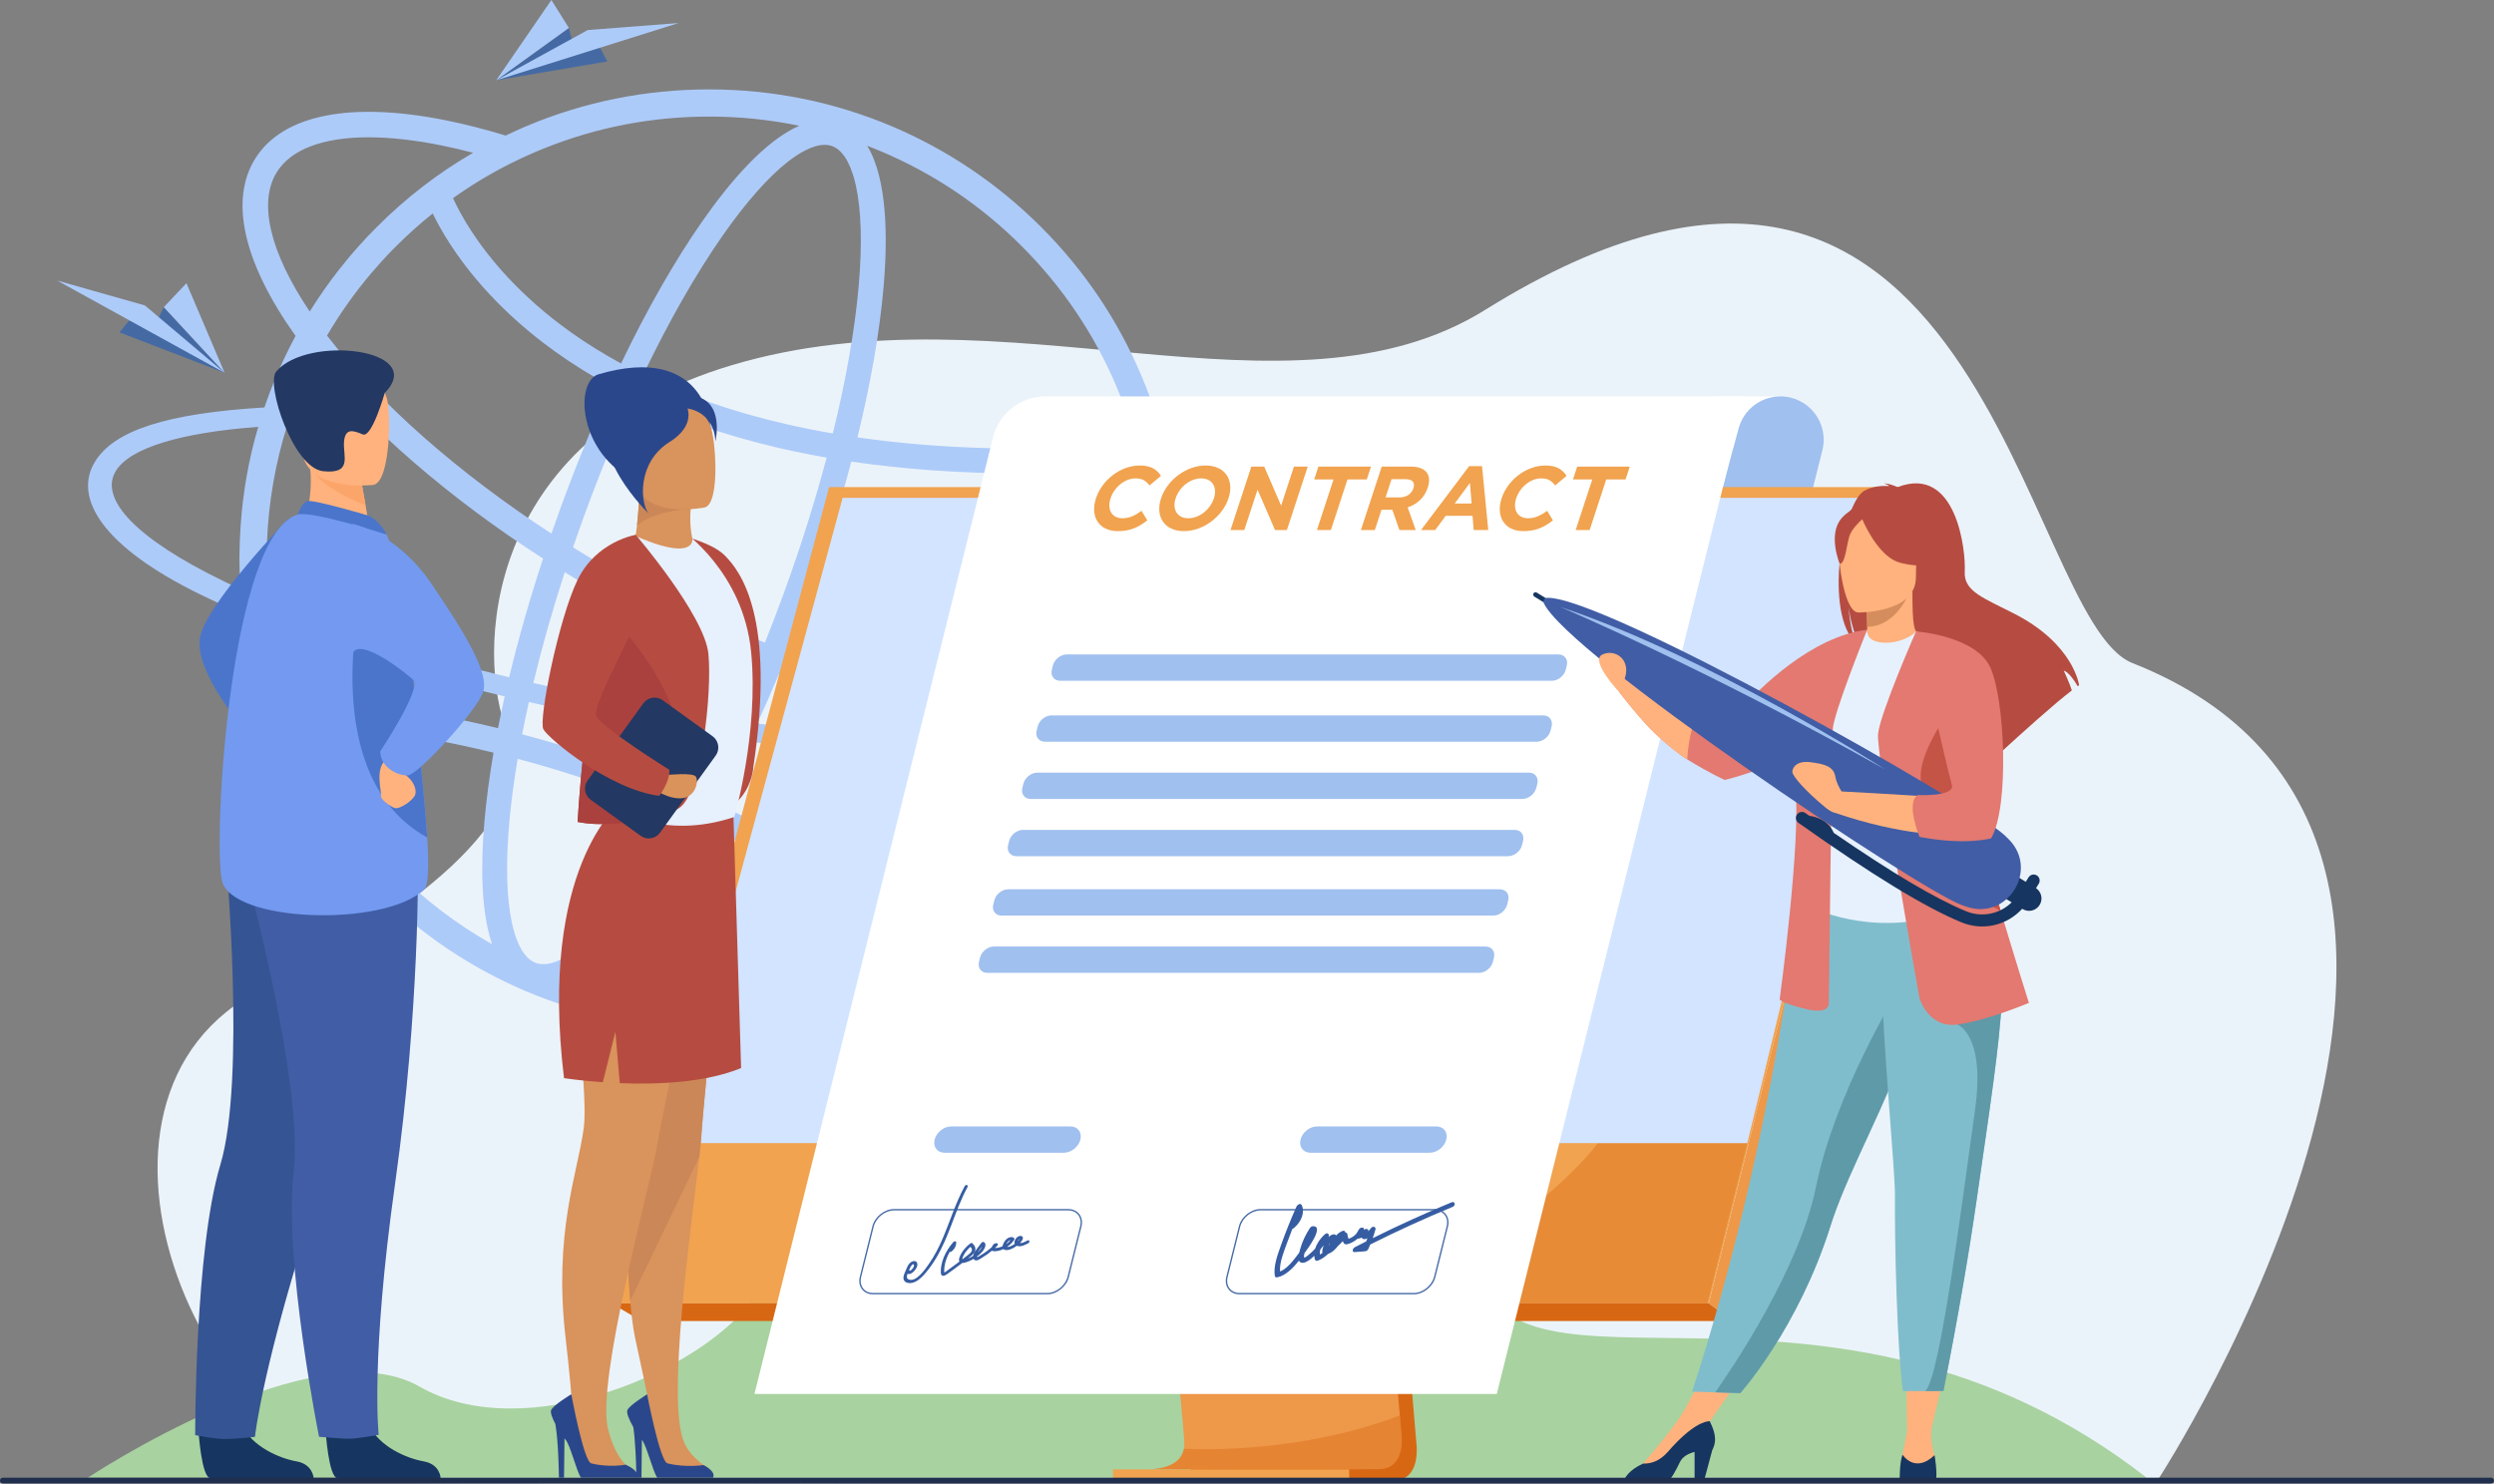 <?xml version="1.0" encoding="UTF-8"?>
<svg id="Layer_2" data-name="Layer 2" xmlns="http://www.w3.org/2000/svg" viewBox="0 0 2526.66 1503.42">
  <rect x="0" y="0" width="2526.66" height="1503.42" fill="#808080" stroke="none"/>
  <defs>
    <style>
      .cls-1 {
        fill: #ebf3fa;
      }

      .cls-2 {
        fill: #f1a34f;
      }

      .cls-3 {
        fill: #e7f1fd;
      }

      .cls-4 {
        fill: #e7f0fd;
      }

      .cls-5 {
        fill: #fff;
      }

      .cls-6 {
        fill: #ffb27d;
      }

      .cls-7 {
        fill: #fca56b;
      }

      .cls-8 {
        fill: #ee9849;
      }

      .cls-9 {
        fill: #739af0;
      }

      .cls-10 {
        fill: #a0c0ef;
      }

      .cls-11 {
        fill: #c45446;
      }

      .cls-12 {
        fill: #b64c41;
      }

      .cls-13 {
        fill: #adcbf9;
      }

      .cls-14 {
        fill: #a8d29f;
      }

      .cls-15 {
        fill: #aa413e;
      }

      .cls-16 {
        fill: #d9935c;
      }

      .cls-17 {
        fill: #cb8757;
      }

      .cls-18 {
        fill: #d2e4ff;
      }

      .cls-19 {
        fill: #da935b;
      }

      .cls-20, .cls-21 {
        fill: #d86713;
      }

      .cls-22 {
        fill: #e37970;
      }

      .cls-23 {
        fill: #d68d5d;
      }

      .cls-24 {
        fill: #163560;
      }

      .cls-25 {
        fill: #233862;
      }

      .cls-26 {
        fill: #202f4e;
      }

      .cls-27 {
        fill: #415da5;
      }

      .cls-28 {
        fill: #365da2;
      }

      .cls-29 {
        fill: #355493;
      }

      .cls-30 {
        fill: #456aa3;
      }

      .cls-31 {
        fill: #2b478b;
      }

      .cls-32 {
        fill: #4a75cb;
      }

      .cls-33 {
        fill: #476ba7;
      }

      .cls-34 {
        fill: #5f9aa8;
      }

      .cls-35 {
        fill: #80bdcc;
      }

      .cls-21 {
        opacity: .4;
      }
    </style>
  </defs>
  <g id="Layer_1-2" data-name="Layer 1">
    <path class="cls-1" d="M2186.42,1499.19s423.29-649.6-26.1-827.27c-113.2-44.75-152.68-671.28-655.49-358.02-199.96,124.58-487.88-26.18-763.61,56.22-253.22,75.68-259.04,293.97-227.03,372.56,34.98,85.87-104.52,188.53-247.4,259.04-224.12,110.6-59.31,499.3,152.41,501.16,211.72,1.86,1767.22-3.7,1767.22-3.7Z"/>
    <g>
      <path class="cls-13" d="M1245.04,662.13l-36.83-.85c11.83,15.34,14.49,29.46,7.12,41.42-7.37,12.2-25,22.22-51.32,29.83,19.92-53.01,29.95-108.92,29.95-166.28,0-64.24-12.56-126.55-37.43-185.11-23.91-56.63-58.2-107.59-101.91-151.18-43.71-43.71-94.55-78.01-151.18-102.04-58.69-24.76-120.99-37.31-185.11-37.31s-126.55,12.56-185.24,37.31c-7,3.02-14.01,6.16-20.77,9.42-.02,.01-.04,.02-.06,.03-20.46-6.24-40.38-11.36-59.61-15.25-97.05-19.69-165.92-6.08-193.9,38.33-26.62,42.24-12.13,105.82,40.7,179.97,0,.01-.01,.02-.02,.04-7.12,13.16-13.52,26.69-19.44,40.69-4.47,10.51-8.45,21.01-12.08,31.76-99.26,5.92-152.39,23.39-171.71,55.02-22.46,36.83,8.21,86.26,106.38,134.32,13.52,6.64,28.01,13.16,43.23,19.68,5.07,44.56,16.54,87.91,34.17,129.45,23.91,56.63,58.2,107.59,101.92,151.3,43.71,43.59,94.55,77.89,151.18,101.92,58.69,24.75,120.99,37.31,185.24,37.31s126.43-12.56,185.11-37.31c56.63-24.03,107.47-58.32,151.18-101.92,42.5-42.51,76.19-92.01,99.98-146.84,48.42-10.02,80.3-25.72,92.98-46.49,8.82-14.37,7.73-30.31-2.54-47.21Zm-113.63,77.89c-32.24,5.8-72.45,9.18-119.42,9.66-72.89,.89-156.6-4.87-244.82-16.49,7.42-16.16,14.7-32.77,21.8-49.75,27.38,9.16,53.94,16.41,79.28,21.55,29.03,5.89,55.52,8.8,79.16,8.8,55.42,0,95.13-16,114.74-47.13,3.23-5.13,5.86-10.56,7.89-16.31h-28.25c-.47,.86-.97,1.71-1.49,2.54-14.57,23.12-47.12,35.07-92.82,35.06-21.86,0-46.75-2.73-74.09-8.28-23.84-4.84-48.84-11.63-74.61-20.18,6.8-17.02,13.42-34.36,19.8-51.97,17.22-47.48,31.96-94.55,43.89-139.75,54.35,8.01,112.69,12.04,174.68,12.04,38.59,0,78.61-1.56,119.94-4.67,6.14,29.75,9.24,60.21,9.24,91.13,0,60.26-11.71,118.7-34.9,173.76Zm-588.59,235.8c-13.74-4.98-20.72-24.7-24.15-40.37-5.42-24.76-6.4-59.53-2.84-100.57,1.8-20.75,4.71-42.82,8.61-65.9,56.32,15.01,112.09,34.32,166.4,57.58-12.23,21.09-24.6,40.65-36.97,58.38-23.57,33.78-46.61,59.84-66.64,75.37-12.68,9.82-30.67,20.49-44.41,15.51Zm160.47-171.33c-56.84-24.5-115.29-44.74-174.32-60.37,2.08-10.71,4.36-21.61,6.84-32.68,16.41,3.73,33.06,7.34,49.92,10.82,49.32,10.09,98.53,18.65,146.7,25.58-9.54,19.74-19.28,38.66-29.14,56.64Zm-106.69-100.09c-19.06-3.92-37.84-8.02-56.3-12.27,8.69-36.16,19.36-73.85,31.83-112.26,64.78,39.82,130.66,72.21,193.03,95.2-7.83,18.68-15.86,36.9-24.07,54.53-47.38-6.8-95.85-15.23-144.49-25.2ZM438.38,216.33c4.13,8.45,9.83,18.94,17.51,30.81,32.75,50.61,76,87.3,106.52,109.16,17.52,12.55,36.22,24.19,56.05,34.89-18.09,39.42-35.32,81.49-51.17,125.18-2.95,8.15-5.83,16.28-8.63,24.39-94.64-61.6-174.76-132.28-227.32-200.69,0,0-.01-.02-.02-.03,13.16-22.45,28.25-43.69,45.14-63.6,7-8.21,14.25-16.18,21.86-23.91,1.09-1.09,2.05-2.05,3.14-3.14,11.75-11.75,24.08-22.77,36.92-33.07Zm404.65-68.26c13.74,4.98,20.72,24.7,24.15,40.37,5.42,24.76,6.4,59.53,2.84,100.57-3.91,44.91-12.9,95.93-26.29,150.24-16.17-2.78-31.95-5.93-47.33-9.46-53.13-12.22-101.56-28.93-144.8-49.92,25.81-53.82,53.1-101.82,80.38-140.93,23.57-33.78,46.61-59.84,66.64-75.37,10.45-8.1,24.52-16.77,36.84-16.77,2.62,0,5.16,.39,7.57,1.27Zm-54,305.88c15.74,3.65,31.91,6.9,48.44,9.78-11.62,43.71-25.92,89.23-42.59,135.19-6.43,17.72-13.08,35.16-19.92,52.25-62.62-22.99-129.09-55.88-194.43-96.5,3.38-9.87,6.86-19.78,10.46-29.7,15.49-42.7,32.3-83.8,49.92-122.29,44.41,21.53,93.94,38.69,148.13,51.27Zm246.02-204.55c41.18,41.18,73.54,89.12,96.12,142.49,8.05,19.07,14.73,38.55,20.03,58.39-103.27,7.55-197.91,5.18-282.51-7.06,13.42-54.85,22.46-106.45,26.43-152.02,4.38-50.33,3.84-109.94-16.56-143.49,4.73,1.82,9.44,3.71,14.12,5.7,53.37,22.58,101.31,54.82,142.37,96ZM718.32,118.13c31.04,0,61.56,3.12,91.4,9.32-35.2,15.32-71.13,57.96-98.41,97.07-27.92,40.02-55.8,89-82.12,143.82-17.76-9.65-34.57-20.08-50.35-31.28-52.36-37.15-83.73-76.05-100.82-102.14-9.08-13.85-15.2-25.65-19.09-34.12,18.38-13.07,37.7-24.75,57.91-34.94,0,0,.01,0,.02,0,8.23-4.15,16.62-8.04,25.13-11.68,.62-.26,1.23-.53,1.85-.79,.14-.06,.29-.12,.43-.18,1.82-.77,3.64-1.51,5.47-2.25,.49-.19,.99-.39,1.47-.58,53.01-21.37,109.28-32.24,167.12-32.24Zm-437.72,56.07c14.57-23.12,47.12-35.06,92.82-35.06,21.86,0,46.75,2.73,74.1,8.28,10.38,2.1,20.99,4.58,31.78,7.42,0,0,.02,0,.03,0-35.49,20.53-68.08,45.64-97.42,75.09-6.16,6.04-12.08,12.32-17.87,18.84-7.24,7.97-14.13,16.3-20.77,24.75-10.63,13.52-20.41,27.65-29.46,42.14,0,.01-.01,.02-.02,.04-40.39-59.97-52.53-110.82-33.18-141.52Zm24.75,217.68c3.99-9.18,8.09-18.23,12.56-27.05,0,0,0-.01,.01-.02,55.34,69.17,136.92,139.89,232.23,201.22-13.51,41.13-25.05,81.56-34.35,120.3-69.34-16.78-133.6-35.76-189.92-56.08-11.83-4.23-23.31-8.57-34.29-12.92-6.52-2.54-12.92-5.19-19.2-7.85-.97-9.66-1.69-19.44-1.93-29.22-.12-4.71-.24-9.3-.24-14.01,0-5.43,.12-10.99,.24-16.42,1.57-40.69,8.45-80.42,20.53-118.82,2.05-6.52,4.23-12.92,6.64-19.32,2.42-6.64,4.95-13.28,7.73-19.8Zm-80.78,196.1c-85.61-41.78-124.74-82.11-107.23-110.73,14.13-23.19,65.57-38.88,144.3-44.68-9.66,32.6-15.58,66.29-17.87,100.47-.72,10.14-1.09,20.29-1.21,30.55v2.66c0,10.26,.36,20.53,.97,30.67-6.52-2.9-12.8-5.92-18.96-8.94Zm64.97,51.32c11.59,4.35,23.43,8.69,35.62,12.92,56.06,19.43,118.91,37.48,186.14,53.5-2.44,10.89-4.69,21.63-6.76,32.19-5.49-1.33-10.99-2.64-16.49-3.89-92.94-21.15-162.68-25.46-195.01-26.19-8.01-24.12-13.9-48.79-17.62-73.98,4.71,1.81,9.42,3.62,14.13,5.43Zm15.82,101.31c-1.02-2.43-2.02-4.87-3-7.32,39.31,1.6,104.65,8.07,181.04,25.52,5.53,1.26,11.05,2.58,16.57,3.93-4.2,24.51-7.3,47.94-9.22,69.95-3.63,41.71-3.88,89.8,7.75,124.14-35.41-19.93-67.88-44.59-97.02-73.74-41.18-41.18-73.54-89.12-96.12-142.49Zm587.34,238.49c-55.3,23.43-113.87,35.26-174.37,35.26-46.6,0-92.13-7.03-135.87-20.97,33.15-17.37,66.45-57.27,92.1-94.04,13.23-18.96,26.45-39.95,39.5-62.6,75.24,34.07,147.6,75.94,215.56,124.71-11.99,6.41-24.3,12.3-36.92,17.63Zm142.37-96c-24.77,24.84-52.04,46.42-81.5,64.6-71.39-52.18-147.67-96.84-227.14-133,10.93-20.02,21.69-41.16,32.21-63.24,72.74,9.64,142.67,15.42,206.52,16.92,16.66,.48,32.84,.48,48.54,.36,40.69-.48,76.92-2.9,107.95-7.24-21.74,45.04-50.84,85.86-86.58,121.6Z"/>
      <g>
        <polygon class="cls-30" points="615.24 62.29 502.7 81.4 576.31 28.31 580.56 44.59 608.16 48.84 615.24 62.29"/>
        <polygon class="cls-13" points="502.7 81.4 595.42 30.44 687.43 23.36 502.7 81.4"/>
        <polygon class="cls-13" points="576.31 28.31 502.7 81.4 558.62 0 576.31 28.31"/>
      </g>
      <g>
        <polygon class="cls-30" points="121.06 336.83 227.58 377.86 165.95 311.24 158.56 326.35 130.66 325.05 121.06 336.83"/>
        <polygon class="cls-13" points="227.58 377.86 146.8 309.53 58.01 284.36 227.58 377.86"/>
        <polygon class="cls-13" points="165.95 311.24 227.58 377.86 188.9 287 165.95 311.24"/>
      </g>
    </g>
    <path class="cls-14" d="M2174.85,1497.56H88.85s230.23-153.35,336.13-92.42c105.9,60.93,287.91-14.42,341.89-93.52,53.98-79.1,131.22,114.1,201.6,65.97,70.38-48.13,99.27-250.83,192.82-206.77,93.55,44.07,53.61,290.33,116.58,156.18,62.97-134.15,189.95-209.71,219.46-46.34,29.51,163.37,355.51-33.63,677.51,216.89Z"/>
    <g>
      <rect class="cls-5" x="1735.72" y="401.71" width="67.59" height="52.68"/>
      <path class="cls-10" d="M1846.26,456.15l-11.95,47.92h-91.8l18.9-69.96c5.16-19.12,22.51-32.4,42.32-32.4h0c28.51,0,49.43,26.78,42.53,54.44Z"/>
      <g>
        <path class="cls-20" d="M1382.14,834.89l52.75,627.21s5.53,38.02-22.75,38.09c-46.5,.11-231.44,0-231.44,0,0,0,35-7.91,34.57-25.72-.5-20.99-61.65-645.51-61.65-645.51l228.53,5.94Z"/>
        <path class="cls-8" d="M1396.77,1488.81c-45.29,.58-221.92,.03-231.07,0,3.44,0,30.01-.66,33.76-20.65,.29-1.57,.45-3.26,.44-5.07-.02-3.91-2.17-28.73-5.66-66.54-3.12-33.91-7.32-78.27-12.02-127.36-18.22-190.25-43.98-451.61-43.98-451.61l228.53,5.93,37.48,445.67,7.32,86.98,6.58,78.26,1.38,16.3s6.45,37.71-22.76,38.08Z"/>
        <polygon class="cls-2" points="1937.14 493.59 1808.65 1009.71 1791.05 1080.39 1731.21 1320.78 619.4 1320.78 839.97 493.59 1937.14 493.59"/>
        <polygon class="cls-8" points="1937.14 493.59 1954.95 499.52 1754.88 1338.74 1731.21 1320.79 1937.14 493.59"/>
        <polygon class="cls-20" points="1754.88 1338.74 649.91 1338.74 619.4 1320.79 1731.21 1320.79 1754.88 1338.74"/>
        <rect class="cls-2" x="1127.61" y="1489.06" width="239.24" height="11.37"/>
        <path class="cls-20" d="M1413.07,1338.38l-1.49,17.8-.06,.65s-155.41,14.9-217.27,39.72c-1.56-17-3.39-36.63-5.43-58.17h224.26Z"/>
        <path class="cls-21" d="M1396.77,1488.81c-45.29,.58-221.92,.03-231.07,0,3.44,0,30.01-.66,33.76-20.65,18.19,.94,119.35,4.17,218.69-33.74l1.38,16.3s6.45,37.71-22.76,38.08Z"/>
        <path class="cls-21" d="M1770.19,1158.4l-40.43,162.39h-374.32c158.27-50.28,233.19-123.84,263.39-162.39h151.36Z"/>
        <polygon class="cls-18" points="1928.75 504.52 1770.19 1158.4 675.97 1158.4 853.66 504.52 1928.75 504.52"/>
        <polygon class="cls-2" points="662.44 1158.4 675.97 1158.4 673.26 1168.36 660.18 1166.88 662.44 1158.4"/>
        <polygon class="cls-2" points="1938.91 493.59 1938.91 504.52 1928.75 504.52 1931.4 493.59 1938.91 493.59"/>
      </g>
      <path class="cls-5" d="M764.32,1412.67h752.05l252.06-1010.96h-709.32c-25.11,0-47,17.1-53.07,41.47l-241.72,969.49Z"/>
      <g>
        <g>
          <path class="cls-10" d="M1029.72,867.66h498.2c6.17,0,12.49-5.05,14.03-11.23l1.05-4.21c1.54-6.18-2.25-11.23-8.43-11.23h-498.19c-6.18,0-12.49,5.05-14.03,11.23l-1.05,4.21c-1.54,6.18,2.25,11.23,8.43,11.23Z"/>
          <path class="cls-10" d="M1074.04,689.89h498.2c6.18,0,12.49-5.05,14.03-11.23l1.05-4.21c1.54-6.17-2.25-11.23-8.43-11.23h-498.2c-6.17,0-12.49,5.05-14.03,11.23l-1.05,4.21c-1.54,6.17,2.25,11.23,8.43,11.23Z"/>
          <path class="cls-10" d="M1058.64,751.64h498.2c6.18,0,12.49-5.05,14.03-11.23l1.05-4.21c1.54-6.18-2.25-11.23-8.43-11.23h-498.2c-6.17,0-12.49,5.05-14.03,11.23l-1.05,4.21c-1.54,6.18,2.25,11.23,8.43,11.23Z"/>
          <path class="cls-10" d="M1044.18,809.65h498.2c6.17,0,12.49-5.05,14.03-11.23l1.05-4.21c1.54-6.18-2.25-11.23-8.43-11.23h-498.2c-6.18,0-12.49,5.05-14.03,11.23l-1.05,4.21c-1.54,6.18,2.25,11.23,8.43,11.23Z"/>
          <path class="cls-10" d="M1000.24,985.88h498.19c6.18,0,12.49-5.05,14.03-11.23l1.05-4.21c1.54-6.18-2.25-11.23-8.43-11.23h-498.19c-6.18,0-12.49,5.05-14.03,11.23l-1.05,4.21c-1.54,6.18,2.25,11.23,8.43,11.23Z"/>
          <path class="cls-10" d="M1014.7,927.87h498.2c6.17,0,12.49-5.05,14.03-11.23l1.05-4.21c1.54-6.18-2.25-11.23-8.43-11.23h-498.2c-6.18,0-12.49,5.05-14.03,11.23l-1.05,4.21c-1.54,6.18,2.25,11.23,8.43,11.23Z"/>
        </g>
        <path class="cls-10" d="M956.89,1168.17h121c7.33,0,14.83-6,16.66-13.33h0c1.83-7.33-2.68-13.33-10.01-13.33h-121c-7.33,0-14.83,6-16.66,13.33h0c-1.83,7.33,2.68,13.33,10.01,13.33Z"/>
        <path class="cls-10" d="M1327.58,1168.17h121c7.33,0,14.83-6,16.66-13.33h0c1.83-7.33-2.67-13.33-10.01-13.33h-121c-7.33,0-14.83,6-16.66,13.33h0c-1.83,7.33,2.68,13.33,10.01,13.33Z"/>
      </g>
      <path class="cls-33" d="M1060.98,1311.67h-176.46c-4.65,0-8.62-1.81-11.19-5.09-2.67-3.42-3.48-7.96-2.27-12.8l12.72-51.02c2.41-9.68,12.25-17.55,21.94-17.55h176.46c4.65,0,8.62,1.81,11.19,5.09,2.67,3.42,3.48,7.96,2.27,12.8l-12.72,51.02c-2.41,9.68-12.25,17.55-21.94,17.55Zm-155.26-85.04c-9.07,0-18.3,7.39-20.56,16.47l-12.72,51.02c-1.1,4.41-.38,8.52,2.01,11.59,2.29,2.93,5.86,4.54,10.07,4.54h176.46c9.07,0,18.3-7.39,20.56-16.47l12.72-51.02c1.1-4.41,.38-8.52-2.01-11.59-2.29-2.93-5.86-4.54-10.07-4.54h-176.46Z"/>
      <path class="cls-33" d="M1432.3,1311.67h-176.46c-4.65,0-8.62-1.81-11.19-5.09-2.67-3.42-3.48-7.96-2.27-12.8l12.72-51.02c2.41-9.68,12.25-17.55,21.94-17.55h176.46c4.65,0,8.62,1.81,11.19,5.09,2.67,3.42,3.48,7.96,2.27,12.8l-12.72,51.02c-2.41,9.68-12.25,17.55-21.94,17.55Zm-155.26-85.04c-9.07,0-18.3,7.39-20.56,16.47l-12.72,51.02c-1.1,4.41-.38,8.52,2.01,11.59,2.29,2.93,5.86,4.54,10.07,4.54h176.46c9.07,0,18.3-7.39,20.56-16.47l12.72-51.02c1.1-4.41,.38-8.52-2.01-11.59-2.29-2.93-5.86-4.54-10.07-4.54h-176.46Z"/>
      <g>
        <path class="cls-2" d="M1110.3,504.99c5.99-18.28,24.68-33.25,44.43-33.25,12.12,0,17.41,4.59,21.46,10.47l-11.64,9.74c-3.48-4.5-6.84-7.16-14.18-7.16-10.84,0-21.6,9-25.27,20.21-3.62,11.02,.99,20.21,12.02,20.21,7.35,0,12.81-2.94,19.37-7.53l5.84,9.64c-8.93,7.07-17.55,10.93-29.95,10.93-18.92,0-28.18-14.6-22.07-33.25Z"/>
        <path class="cls-2" d="M1176.25,504.99c6-18.28,25.33-33.25,45.17-33.25s29.22,14.79,23.17,33.25c-6,18.28-25.33,33.25-45.17,33.25s-29.22-14.79-23.17-33.25Zm53.55,0c3.62-11.02-1.45-20.21-12.84-20.21s-22.24,9-25.92,20.21c-3.62,11.02,1.45,20.21,12.84,20.21s22.24-9,25.92-20.21Z"/>
        <path class="cls-2" d="M1267.72,472.84h13.04l17.14,39.59,12.99-39.59h13.96l-21.09,64.29h-12.03l-17.73-40.87-13.41,40.87h-13.96l21.09-64.29Z"/>
        <path class="cls-2" d="M1350.98,485.88h-19.56l4.28-13.04h53.27l-4.28,13.04h-19.56l-16.81,51.25h-14.14l16.81-51.25Z"/>
        <path class="cls-2" d="M1399.8,472.84h29.39c8.17,0,13.76,2.3,16.6,6.52,2.41,3.58,2.68,8.63,.63,14.88-3.4,10.38-11.15,16.9-20.32,19.93l8.17,22.96h-16.53l-7.21-20.57h-10.93l-6.75,20.57h-14.14l21.09-64.29Zm18.23,31.23c6.89,0,12.04-3.67,13.88-9.28,1.99-6.06-1.21-9.18-8.1-9.18h-14.05l-6.06,18.46h14.33Z"/>
        <path class="cls-2" d="M1488.41,472.38h13.04l6.31,64.75h-14.79l-1.15-14.42h-27.19l-10.61,14.42h-14.42l48.79-64.75Zm2.47,37.84l-1.7-20.85-15.38,20.85h17.08Z"/>
        <path class="cls-2" d="M1521.25,504.99c6-18.28,24.68-33.25,44.43-33.25,12.12,0,17.41,4.59,21.46,10.47l-11.64,9.74c-3.48-4.5-6.83-7.16-14.18-7.16-10.84,0-21.6,9-25.27,20.21-3.62,11.02,1,20.21,12.02,20.21,7.35,0,12.81-2.94,19.37-7.53l5.84,9.64c-8.93,7.07-17.55,10.93-29.95,10.93-18.92,0-28.18-14.6-22.07-33.25Z"/>
        <path class="cls-2" d="M1613.13,485.88h-19.56l4.28-13.04h53.27l-4.28,13.04h-19.56l-16.81,51.25h-14.15l16.81-51.25Z"/>
      </g>
      <path class="cls-28" d="M1470.51,1218.44c-26.8,11.07-53.43,23.19-79.81,36.3,1.04-2.96,1.99-5.92,2.81-8.88,.67-2.38-2.54-3.96-4.53-1.34-.88,1.16-1.81,2.26-2.8,3.32,.67-2.13-1.85-3.31-4-1.76-.14,.1-.27,.22-.41,.32,1.04-2.86-3.41-3.29-5.07-.52l-2.48,4.14c-2.09,2.5-4.99,4.4-7.99,5.33-.62-1.36-1.03-2.83-1.18-4.44-.11-1.22-.99-1.88-2.06-1.89-.05-1.46-1.36-2.32-3.3-1.45-2.35,1.05-4.42,2.63-6.08,4.48-1.32-2.47-5.56-.7-7.84,1.67,.06-.13,.13-.27,.19-.4,1.07-2.29-.92-4.91-3.6-2.6-4.78,4.12-8.25,9.29-9.87,14.46-1.57,1.75-3.25,3.43-5.05,4.98-.88,.75-4.97,4.54-5.91,4.21-.89-.31-.42-2.66-.02-4.32,.15-.2,.29-.41,.44-.61,3.4-4.73,19.8-27.02,8.24-26.82-1.22,.02-2.47,.82-3.21,1.96-4.22,6.5-7.48,13.35-9.46,20.17-.38,1.31-.91,3-1.34,4.77-.33,.45-.67,.9-1.01,1.35-4.59,6.01-10.93,14.69-18.37,17.66-.69-9.42,4.07-20.57,7.66-30.45,1.55-4.26,3.17-8.52,4.84-12.78,.49-.1,1.04-.36,1.6-.83,8.03-6.76,11.31-16.79,7.68-23.53-1.05-1.94-4.25-.18-5.17,1.89-5.53,12.41-10.56,24.87-15.04,37.36-3.97,11.07-8.48,22.77-6.83,33,.17,1.08,1.43,1.48,2.61,1.22,8.48-1.85,15.87-9.39,21.81-16.92,.43,.97,1.16,1.7,2.32,2.05,3.95,1.17,9.33-3.22,13.21-6.89,.08,1.29,.31,2.53,.69,3.73,.42,1.29,1.76,1.59,3.33,.96,3.66-1.47,7.09-3.82,9.98-6.67,3.83-1.18,7.19-4.33,9.99-8.01,1.77-1.55,3.4-3.18,4.92-4.91,.33,.95,.77,1.82,1.37,2.51,1.44,1.65,5.08,.16,7.4-.9,2.23-1.02,4.28-2.39,6.1-4.01,1.43-.11,2.85-.51,4.2-1.14,.25,.4,.58,.76,.99,1.04,1.45,.97,3.15,.58,4.85-.46-.38,1.08-.77,2.15-1.18,3.23-3.85,1.94-7.69,3.9-11.52,5.88-2.53,1.31-3.13,5.18-.29,4.97,3.52-.27,7.05-.54,10.57-.81,1.6-.12,2.86-1.13,3.54-2.67,.62-1.41,1.22-2.82,1.79-4.23,27.56-13.81,55.4-26.53,83.42-38.11,3.58-1.48,2.39-6.08-1.18-4.6Zm-122.81,40.55c-.24,.74-.52,1.48-.87,2.2-.24,.5-.5,.99-.79,1.47,.41-1.24,.95-2.48,1.66-3.68Zm-7.76,6.61c-.29,1.48-.64,2.95-.09,4.01-.84,.64-1.73,1.23-2.64,1.75-.18-1.57-.07-3.24,.3-4.93,1.22-1.44,2.37-2.93,3.44-4.45-.44,1.25-.78,2.48-1.01,3.62Z"/>
      <g>
        <path class="cls-28" d="M977.31,1202.02c-9.49,17.63-14.81,35.73-22.52,53.58-3.76,8.69-8.17,17.38-13.93,25.59-4,5.72-12.73,18.15-20.12,15.46-1.84-.67-2.36-2.25-1.75-4.4,.13-.47,.29-.96,.46-1.45,.93,.56,2.38,.33,3.83-.45,2.38-1.28,4.41-3.81,5.46-6.07,1.11-2.4,.93-4.9-1-5.96-1.7-.94-4.24-.1-6.02,1.69-1.98,1.99-2.88,4.53-3.86,6.83-1.19,2.81-2.78,5.86-2.61,8.58,.27,4.07,4.66,5.52,8.96,4.57,5.22-1.15,9.85-5.7,13.36-9.85,4.14-4.9,7.78-10.11,10.94-15.43,6.43-10.82,10.99-22.07,15.27-33.22,4.96-12.9,9.59-25.89,16.42-38.57,1.11-2.07-1.77-2.96-2.89-.88Zm-51.37,80.07c.32,1.25-.88,2.88-1.87,4.03-.36,.42-.67,.78-1.12,1.11-.25,.19-.52,.35-.8,.48-.11,.02-.19,.04-.25,.06-.2-.39-.57-.55-1-.56,.42-.93,.85-1.86,1.27-2.74,.62-1.31,3.1-5,3.78-2.38Z"/>
        <path class="cls-28" d="M1040.86,1257.11c-1.94,1.02-4.01,2.18-6.02,2.5-.49,.08-1.03,.1-1.54,.04,1.43-1.43,2.76-3.1,2.97-4.67,.36-2.56-2.46-3.15-4.85-1.83-2.13,1.17-3.5,3.55-3.65,5.51-.05,.68,.06,1.29,.29,1.82-2.06,1.48-5.6,3.52-7.78,3.12,2.77-1.91,5.25-4.33,7.16-7.07,.36-.52,.38-1.24,.1-1.61-1.21-1.58-3.64-1.69-6.02-.46-2.56,1.32-4.18,3.87-5.17,6.22-.34,.79-.57,1.56-.66,2.28-2.53,1.15-5.18,1.77-7.64,1.73,0-.02,0-.03,0-.05,.8-.74,1.59-1.5,2.36-2.27,1.16-1.16,.47-2.34-.61-2.48-2.42-.32-4.22,1.75-4.91,3.85-3.75,3.33-7.83,6.31-12.12,8.78-1.07,.62-2.53,1.87-3.24,1.07,1.76-1.3,3.41-2.76,4.92-4.35,2.91-3.07,5.8-8.56,2.35-10.46-.61-.34-1.79-.29-2.45,.59-1.51,2.01-3.03,4.02-4.54,6.04-1.32,1.76-2.69,3.5-3.5,5.42-.26,.61-.42,1.26-.49,1.9-1.55,.97-3.17,1.8-4.81,2.48-.13,.05-.27,.11-.41,.17,.89-.71,1.79-1.43,2.67-2.15,2.5-2.04,4.78-4.43,4.91-7.27,.12-2.65-1.58-4.51-3.17-6.09-.43-.43-1.46-.22-2.08,.26-4.84,3.69-8.8,8.63-10.78,13.84-.63,1.66-.86,3.38-.15,4.53-4.32,3.29-8.68,6.51-13.1,9.64-.47,.33-1.6,1.37-2.06,1.22-.43-.14-.25-1.14-.25-1.6,0-1.21,.07-2.45,.21-3.7,.31-2.72,1.01-5.51,2.02-8.29,.88-2.42,2.01-4.82,3.36-7.16,.51,.23,1.2,.19,1.85-.34,3.31-2.71,4.97-6.25,4.65-9.57-.11-1.16-1.98-.99-2.85,0-8.22,9.34-13.12,20.92-12.68,30.98,.1,2.22,1.1,4.09,4.08,2.85,1.36-.57,2.63-1.6,3.86-2.47,1.61-1.15,3.22-2.31,4.82-3.48,3.01-2.2,6.01-4.43,8.97-6.71,1.67,.05,3.6-.57,5.31-1.19,2.08-.76,4.14-1.75,6.12-2.93,.58,1.04,1.63,1.69,3.22,1.53,1.61-.16,3.86-1.8,5.37-2.71,1.79-1.08,3.55-2.22,5.27-3.45,1.67-1.19,3.28-2.45,4.85-3.77,.36,.5,.99,.65,2.07,.68,1.45,.04,3-.14,4.53-.49,1.65-.38,3.29-.97,4.89-1.72,.22,.21,.48,.4,.8,.55,1.81,.87,4.31,.47,6.62-.41,2.16-.82,4.29-2.02,6.22-3.5,.55,.25,1.17,.41,1.82,.48,3.1,.34,6.49-1.31,9.65-2.97,2.16-1.14,1.44-4-.73-2.85Zm-64.56,14.95c1.64-3.18,4-6.09,6.87-8.53,1.22,1.36,2.33,3.21,.66,5.37-.93,1.2-2.38,2.2-3.56,3.14-1.36,1.08-2.72,2.16-4.09,3.23-.36,.28-.72,.55-1.08,.83-.47-.94,.68-3.03,1.2-4.04Zm18.54-8.7c-.38,1.69-2.42,3.97-3.55,5.08-.22,.21-.44,.42-.67,.63,1.23-1.94,2.74-3.84,4.22-5.71Zm28.84-6.54c-1.22,1.5-2.65,2.83-4.21,3.95,.86-1.89,2.87-4.05,4.21-3.95Zm7.92-.09c.2-.33,1.14-1.38,.99-.66-.08,.38-.79,1.11-1.34,1.66,.04-.33,.16-.67,.35-.99Z"/>
      </g>
    </g>
    <g>
      <path class="cls-31" d="M719.39,430.56s-5.79-82.54-112.97-51.29c-24.32,7.09-21.16,80.52,37.74,108.48l75.23-57.19Z"/>
      <path class="cls-12" d="M676.54,539.53s41.96,7.6,57.52,23.15c15.56,15.56,52.27,61.46,29.17,214.5,0,0-1.85,46.12-53.72,50.57-51.87,4.45-32.97-288.23-32.97-288.23Z"/>
      <path class="cls-16" d="M580.12,920.12c7.22,50.22,55.62,180.76,54.21,225.87-1.11,35.55-.53,117.69,4.17,172.25,1.29,14.84,2.82,27.57,4.75,36.84,4.17,20.12,9.5,43.3,12.38,57.91,6.4,32.8,3.05,51.92,8.27,69.52,5.75,19.24,71.75,15.72,51.86,4.05-7.1-4.17-17.42-13.02-22.53-24.46-18.54-41.54,7.45-220.65,15.2-289.71,1-8.62,1.7-15.49,2-20.18,2.58-42.65,31.86-326.8,31.86-326.8-71.11-39.54-169.32,44.49-162.16,94.71Z"/>
      <path class="cls-17" d="M580.12,920.12c7.22,50.22,55.62,180.76,54.21,225.87-1.11,35.55-.53,117.69,4.17,172.25l69.93-145.85c1-8.62,1.7-15.49,2-20.18,2.58-42.65,32.59-326.91,32.59-326.91-71.11-39.54-170.06,44.59-162.9,94.81Z"/>
      <path class="cls-16" d="M734.38,834.65s-61.07,280.72-68.01,322.86c-6.94,42.14-62.55,240.6-50.43,290.32,7.15,29.33,19.62,38.01,19.62,38.01,2.93,5.38-45.37,16.06-49.27-4.52-4.95-26.13-5.99-62.82-13.25-125-12.49-107.07,12.29-168.01,18.29-212.76,6.01-44.75-20.17-186.99-5.64-235.6,25.42-85.07,82.04-119.95,148.69-73.31Z"/>
      <path class="cls-12" d="M571.41,1092.6s15.9,2.46,39.31,4.11l12.73-51.04,4.46,51.98c37.61,1.53,86.71-.35,122.91-15.31l-7.8-257.03s-52.43,13.83-115.5-10.4c0,0-82.02,64.04-56.11,277.69Z"/>
      <path class="cls-31" d="M645.12,1497.44h-56.56c-4.52-6.59-10.86-33.2-15.64-38.54-.32-.35-.67-.77-1.04-1.24l-.48,39.78h-5.15c-.08-6.22-.61-37.3-3.61-54.35-3.09-5.9-5.29-11.61-4.33-14.02,2-5.02,20.47-16.16,20.47-16.16,0,0,12.52,68.11,20.16,70.03,18.22,4.58,34.9,1.34,34.9,1.34,0,0,8.18,3.57,10.78,7.7h0c1.08,1.72,1.49,3.58,.5,5.46Z"/>
      <path class="cls-31" d="M722.37,1497.44h-56.56c-4.47-6.52-10.71-32.57-15.48-38.31l-.46,38.31h-5.15c0-1.11-.04-2.99-.1-5.45h0c-.23-10.56-.93-31.55-3-45.72-3.94-6.92-7.19-14.35-6.06-17.2,2-5.02,20.06-16.07,20.06-16.07,0,0,12.92,68.02,20.57,69.94,18.22,4.58,36.56,1.74,36.56,1.74,0,0,13.01,6.33,9.62,12.76Z"/>
      <path class="cls-4" d="M743.97,827.9s24.87-85.01,17.03-166.86c-7.83-81.86-70.23-123.69-70.23-123.69,0,0-64.27,5.41-72.55,23.39-8.28,17.99,19.48,222.54,4.86,258.24,0,0,48.16,33.25,120.88,8.92Z"/>
      <path class="cls-16" d="M701.46,545.95s0-.05,0-.05c-2.68-12.06-2.32-23.54-1.76-29.94h0c.28-3.29,.61-5.24,.61-5.24l-.61-.19-51.64-15.73c-.75,16.4-1.7,28.56-2.71,37.58-.48,4.27-.96,7.84-1.45,10.81,9.99,4.36,18.26,7.37,25.09,9.36,18.52,5.38,26.54,3.24,29.98,0,2.87-2.68,2.55-6.13,2.5-6.6Z"/>
      <path class="cls-17" d="M699.68,510.53v5.43s-34.43,.39-54.35,16.42c1.02-9.02,1.97-21.18,2.72-37.58l51.63,15.73Z"/>
      <path class="cls-16" d="M713.94,514.27s-62.56,12.56-69.78-26.51c-7.22-39.08-20.16-63.77,19.47-73.45,39.63-9.67,50.17,3.8,55.76,16.26,5.58,12.46,10.64,79.43-5.45,83.71Z"/>
      <path class="cls-31" d="M695.24,400.89c-5.29,.12-9.16,.44-11.91,.89-13.74-4.38-39.98-7.85-60.9,18.42-29.76,37.35,34.48,100.03,34.48,100.03-8.58-11.4-11.05-51.92,21.22-72.17,20-12.56,20.81-25.85,18.53-34.13,.56,.17,.89,.26,.89,.26,0,0,25.78,3.17,27.25,32.92,0,0,11.29-47.17-29.55-46.22Z"/>
      <path class="cls-12" d="M585.2,832.94c21.47,4.4,55.74,2.17,81.14-5.1,8.45-2.41,15.9-5.4,21.53-8.86,22.7-13.96,33.73-117.34,29.8-156.47-3.87-39.07-73.6-120.52-73.6-120.52-16.13,11.97-19.33,41.02-29.01,77.57-23.29,87.94-29.86,213.38-29.86,213.38Z"/>
      <path class="cls-15" d="M585.2,832.94c21.47,4.4,55.74,2.17,81.14-5.1,9.33-13.26,16.78-29.45,20.77-49.22,11.56-57.03-34.03-118.92-72.05-159.05-23.29,87.94-29.86,213.38-29.86,213.38Z"/>
      <path class="cls-25" d="M598.48,810.51l50.59,36.51c6.26,4.52,15.08,3.09,19.59-3.17l56.42-78.17c4.52-6.26,3.09-15.08-3.17-19.59l-50.59-36.51c-6.26-4.52-15.08-3.09-19.59,3.17l-56.42,78.17c-4.52,6.26-3.09,15.08,3.17,19.59Z"/>
      <path class="cls-19" d="M677.1,785.24s24.73-2.5,27.79,1.67c3.06,4.17,.28,20.28-13.62,21.95-13.89,1.67-29.73-9.72-29.73-9.72l15.56-13.89Z"/>
      <path class="cls-12" d="M644.08,541.99s-40.05,6.38-59.12,45.98c-19.07,39.6-39.6,141.54-34.47,151.07,5.13,9.53,66.74,60.87,117.34,67.47,0,0,11-13.93,10.27-26.4,0,0-68.2-42.53-74.07-54.27-5.87-11.73,52.07-109.27,51.33-126.14-.73-16.87-11.28-57.72-11.28-57.72Z"/>
    </g>
    <g>
      <path class="cls-32" d="M292.96,524.75s-86.39,89.18-90.54,122.81c-4.15,33.63,41.1,86.24,41.1,86.24l49.43-209.05Z"/>
      <path class="cls-24" d="M329.9,1449.93s2.94,47.41,12.11,48.09c1.22,.09,46.52,.09,46.52,.09l57.83-.34s-.38-13.93-17.28-16.88c-16.9-2.95-45.2-14.83-55.44-37.17-10.77-23.5-43.74,6.2-43.74,6.2Z"/>
      <path class="cls-24" d="M201.09,1449.93s2.94,47.41,12.11,48.09c1.22,.09,46.52,.09,46.52,.09l58.01-.21s-.55-14.06-17.46-17.01c-16.9-2.95-45.2-14.83-55.44-37.17-10.77-23.5-43.74,6.2-43.74,6.2Z"/>
      <path class="cls-29" d="M393.94,941.5s-15.13,96.74-71.55,268.46c-56.42,171.72-64.11,246.08-64.11,246.08,0,0-15.26,2.21-31.38,2.21-10.2,0-29.15-3.91-29.15-3.91,0,0-.52-187.67,25.49-274.03,26-86.35,5.61-311.31,5.61-311.31l165.09,72.49Z"/>
      <path class="cls-27" d="M423.4,874.31s2.14,145.78-23.08,324.76c-25.22,178.99-16.67,254.96-16.67,254.96,0,0-20.76,3.72-28.06,3.96-7.81,.26-32.35-1.95-32.35-1.95,0,0-36.1-179.05-25.75-268.64,10.35-89.59-49.43-307.41-49.43-307.41l175.34-5.68Z"/>
      <path class="cls-6" d="M306.46,533.18l28.49,21.1,41.18-8.67c-.57-3.76-3.29-19.32-5.76-33.41-.15-.83-.3-1.66-.44-2.48-2.12-11.99-3.95-22.3-3.95-22.3l-38.46-19.17-14.34-7.15c.04,.25,1.11,13.31,1.26,15.22,2.69,33.85-7.98,56.85-7.98,56.85Z"/>
      <path class="cls-32" d="M373.25,522.53c-.9-.38-56.01-16.64-62-14.67-5.99,1.98-9.53,13.56-9.53,13.56l90.14,20.38s-7.09-14.43-18.61-19.27Z"/>
      <path class="cls-9" d="M224.84,892.31c9.34,42.61,164.81,47.67,204.89,8.99,4.56-4.41,4.78-24.92,3.06-52.58-3.36-54.04-14.16-135.33-14.58-176.86-.21-20.06-2.96-40.57-6.63-59.2-7.81-39.7-19.72-70.85-19.72-70.85,0,0-75.94-24.55-90.14-20.37-68.45,20.11-86.21,328.27-76.87,370.88Z"/>
      <path class="cls-32" d="M432.79,848.71c-3.36-54.04-14.16-135.33-14.58-176.86-.21-20.06-2.96-40.57-6.63-59.2l-45.68-8.06s-44.66,182.42,66.89,244.12Z"/>
      <path class="cls-6" d="M408.06,773.39s-3.11,7.44,3.43,12.44c6.54,5,10.78,13.09,9.28,19.01-1.5,5.92-15.84,15.57-20.81,14.01-4.97-1.56-15.09-9.35-14-12.47,1.09-3.12-6.81-27.39,5.32-36.73,12.12-9.34,16.79,3.74,16.79,3.74Z"/>
      <path class="cls-9" d="M356.98,530.87s44.55,8.34,80.05,60.65c35.5,52.31,58.85,91.2,52.31,110.06-6.54,18.85-66.14,84.24-76.42,84.24s-26.86-7.47-27.79-24.29c0,0,41.96-62.9,33.7-72.32-3.53-4.03-54.48-45.39-61.76-26.7-12.03,30.91-.09-131.64-.09-131.64Z"/>
      <path class="cls-7" d="M317.32,476.92c8.44,16.16,39.92,30.14,53.04,35.27-.15-.83-.3-1.66-.44-2.48-2.12-11.99-3.95-22.3-3.95-22.3l-38.46-19.17c-8.5-.13-13.68,2.02-10.19,8.67Z"/>
      <path class="cls-6" d="M378.23,491.41s-67.92,7.81-72.13-34.56c-4.21-42.37-15.81-69.9,27.37-76.68,43.19-6.78,53.23,8.55,58.08,22.35,4.85,13.8,4.24,85.76-13.32,88.89Z"/>
      <path class="cls-25" d="M389.77,398.18s-12.97,45.91-22.24,42.05c-9.27-3.86-17.74-7.03-19,7.31-1.26,14.34,9.04,33.14-21.19,29.97-30.23-3.17-58.41-88.04-47.47-101.02,31.56-37.44,153.72-22.97,109.91,21.69Z"/>
    </g>
    <g>
      <polygon class="cls-6" points="1972.01 1383.35 1956 1450.77 1932.02 1450.64 1931.14 1383.35 1972.01 1383.35"/>
      <polygon class="cls-6" points="1770.3 1386.22 1724.75 1450.77 1707 1427.98 1734.41 1377.34 1770.3 1386.22"/>
      <path class="cls-12" d="M1888.73,497.33c8.28-4.71,18.2-5.22,25.14-4.81-1.79-1.84-5.3-2.52-5.3-2.52,4.3-.64,13.91,3.63,13.91,3.63,59.85-23.06,69.26,65.06,68,85.54-1.25,20.47,20.11,27.16,51.25,43.29,59.41,30.78,64.63,71.99,64.63,71.99-.46,.27-.95,.58-1.46,.94-2.95-4.99-9.02-14.37-14.13-15.79,.19,.45,6.05,12.91,8.23,20.05-17.53,13.33-50.32,42.88-73.17,63.82,.1-4.09-.06-9.91-1.56-12.98l-2.82,17c-12.23,11.24-20.66,19.15-20.66,19.15,1.51-16.54-74.83-103.86-114.66-130.01-9.7-14.27-13.14-39.49-13.4-41.47,1.67,19.99,5.09,31.21,8.15,37.52-33.73-31.04-14.09-142.9,7.85-155.37Z"/>
      <path class="cls-6" d="M1888.48,657.95c-.2,.09,19.23,10.18,33.84,6.18,13.75-3.75,22.73-21.57,22.54-21.61-5.82-1.16-7.5-9.16-7.38-43.53l-2.63,.52-44.25,8.76s1.01,13.93,1.04,27.05c.03,11.02-.64,21.46-3.16,22.64Z"/>
      <path class="cls-23" d="M1890.61,608.27s1.01,13.93,1.04,27.05c24.76-.7,37.85-23.29,43.22-35.81l-44.25,8.76Z"/>
      <path class="cls-12" d="M1939.43,594.69s12.98-20.5,16.09-38.04c2.22-12.52-4.15-58.92-50.78-52.23,0,0-13.54,1.33-26.27,9.93-10.12,6.84-24.73,21.6-8.4,62.09l4.24,13.68,65.11,4.58Z"/>
      <path class="cls-35" d="M1714.23,1410.28l23.46,.72,25.39,.78s58.65-65.3,91.55-169.97c.77-2.43,1.57-4.9,2.43-7.39,18-52.5,55.33-118.39,75-178.04,3.13-9.5,5.94-18.44,8.46-26.91,.81-2.71,1.6-5.37,2.34-7.99,14.49-50.36,18.69-83.43,22.56-118.76l-142.03,1.14s-22.93,241.25-109.16,506.43Z"/>
      <path class="cls-3" d="M1843.27,822.24c.36,67.59-9.91,96.58-9.91,96.58,0,0,60.81,30.9,133.09,8.15,.85-.27,59.84-13.73,59.84-13.73-1.21-2.74-11.97-48.28-13.14-50.79-15.26-32.77-26.85-47.14-28.66-57.21-3.36-18.81-3.43-38.27-1.76-56.62,4.41-48.59,17.53-88.92,17.53-88.92-19.69-4.48-38.65-12.14-59.14-19.83-4.71,5.87-18.62,11.8-31.12,11.52-14.4-.32-18.89-6.4-18.36-13.26-15.34,8.54-27.54,16.66-27.54,16.66-13.04,22.65-39.48,44.64-41.4,79.39-.47,8.54,20.57,86.18,20.58,88.07Z"/>
      <path class="cls-34" d="M1965.42,829.78c6.21,8.79,18.11,62.2,47.72,68.91-15.26-38.06-26.85-54.75-28.66-66.46-3.36-21.85-3.43-44.45-1.76-65.77-9.91-17.37-17.31-29.29-17.31-29.29-.78-2.81-15.75-49.11-20.55-7.73-4.79,41.4,13.62,90.5,20.55,100.33Z"/>
      <path class="cls-6" d="M1882.34,620.69s58.59,.97,58.63-35.53c.04-36.5,7.63-60.95-29.78-63.11-37.41-2.16-44.69,11.76-47.67,23.94-2.98,12.18,3.57,73.51,18.81,74.7Z"/>
      <path class="cls-12" d="M1865.26,525.69c9.04-10.96,15.88-8.58,19.72-5.28,12.66-18.92,52.68,8.44,52.68,8.44,3.92,26.19,22.8,41.19,22.8,41.19,0,0-10.68,6.6-35.3,.27-19.37-4.98-33.43-32.56-38.55-44.08-3.48,3.1-10.84,10.25-13.04,17.26-2.92,9.29-4.23,28.43-9.81,27.77,0,0-12.09-29.1,1.5-45.56Z"/>
      <path class="cls-6" d="M1956.8,1447s-1.93,13.35,3.05,27.64c0,0,3.93,17.88-13.69,18.21-17.61,.33-21.93-1.33-19.94-12.3,1.99-10.97,5.79-29.93,5.79-29.93l24.78-3.63Z"/>
      <path class="cls-24" d="M1924.57,1501.63s.02,.01,.06,.04h36.44s.06-.04,.06-.04c1.99-9.35-1.26-26.97-1.26-26.97-19.94,19.07-32.43-.48-32.43-.48-3.24,8.15-2.86,27.45-2.86,27.45Z"/>
      <path class="cls-6" d="M1664.56,1483.19s32.47-36.87,42.44-55.21l24.14,12.37-53.97,50.69-12.63-1.66v-6.18Z"/>
      <path class="cls-24" d="M1644.64,1501.57h45.05c3.97-3.57,7.75-10.78,12.39-20.22,2.65-5.41,8.6-8.39,14.7-10.03v30.25h9.32l8.63-32.17c5.75-10.78,1.43-20.66-2.61-29.18-4.7-.01-18.35,3.39-42.33,30.95-7.88,9.05-16.58,12.28-25.23,12.01-.11,.08-.24,.14-.35,.19-13.66,6.26-18.11,13.97-19.56,18.19Z"/>
      <path class="cls-22" d="M1646.83,681.26s38.46,21.5,52.2,27.7c4.89,2.2,13.74,6.32,22.78,10.55,5.46,2.55,10.99,5.14,15.77,7.4,8.08,3.79,17.68,1.71,23.49-5.07,20.82-24.32,74.72-77.02,130.38-83.62l.19-.08s0,.02-.03,.06c.02,0,.05,0,.07,0l-.31,.6c-3.13,7.78-33.64,84.01-34.59,100.09-1,16.95-3.99,277.14-3.99,277.14,0,0,1.99,11.96-20.94,6.98-22.93-4.98-28.91-9.97-28.91-9.97,0,0,21.93-160.5,15.95-216.33-1.17-10.95-.11-23.27,2.34-35.98-33.9,20.53-73.86,29.66-73.86,29.66,0,0-14.91-6.5-38.07-20.85-9.72-6.03-21-15.65-32.1-25.83-13.41-12.29-36.49-41.99-36.49-41.99l6.11-20.44Z"/>
      <path class="cls-34" d="M1737.68,1411l25.39,.78s58.65-65.3,91.55-169.97c.77-2.43,1.57-4.9,2.43-7.39,18-52.5,55.33-118.39,75-178.04,3.13-9.5,5.94-18.44,8.46-26.91,.81-2.71,1.6-5.37,2.34-7.99l-20.91-15.87s-62.79,101.68-82.23,197.38c-16.89,83.12-84.52,183.14-102.02,208.01Z"/>
      <path class="cls-35" d="M1919.76,1211.9c-.36,46.54,1.99,153.52,8.06,197.82h22.49c12.43,0,18.63-.18,18.63-.18,15.2-77.01,26.02-140.73,33.89-195.64,6.46-45.06,12.2-83.69,16.62-116.95,4.45-33.47,7.54-61.49,8.64-85.17,.17-3.73,.3-7.36,.37-10.88,.07-3.54,.09-6.98,.06-10.32l-122.72-11.96c1.55,81.54,14.16,206.23,13.96,233.27Z"/>
      <path class="cls-34" d="M1950.3,1409.71c12.43,0,18.63-.18,18.63-.18,15.2-77.01,26.02-140.73,33.89-195.64,6.46-45.06,12.2-83.69,16.62-116.95,4.45-33.47,7.54-61.49,8.64-85.17l-45.03,26.49s28.74,10.14,17.77,86.9c-10.97,76.76-35.27,273.68-50.53,284.55Z"/>
      <path class="cls-22" d="M1944.51,1011.02s8.64,31.23,38.55,27.24c29.91-3.99,72.43-21.93,72.43-21.93,0,0-12.78-40.38-28.67-93.44-19.24-64.23-43.06-147.03-54.28-199.26-3.15-14.63-5.3-26.86-6.1-35.61l-25.33-48.16s-36.48,83.05-38.47,103.99c-1.99,20.94,41.87,267.17,41.87,267.17Z"/>
      <path class="cls-11" d="M1945.83,787.72c1.34,33.9,9.31,99.69,80.42,134.91,.19,.09,.38,.19,.57,.27-19.24-64.23-43.06-147.03-54.28-199.26-13.06,19.52-27.43,45.42-26.71,64.08Z"/>
      <path class="cls-6" d="M1699.02,708.96c4.89,2.2,13.74,6.32,22.78,10.55-4.84,8.59-10.89,24.21-12.5,50.01-9.72-6.03-22.31-16.08-33.06-26.63-17.24-16.92-35.53-41.19-35.53-41.19l6.11-20.44s38.46,21.5,52.2,27.7Z"/>
      <g>
        <path class="cls-24" d="M1553.61,601.29h0c-.69,1.11-.34,2.57,.77,3.26l14.12,8.7,2.49-4.03-14.12-8.7c-1.11-.69-2.57-.34-3.26,.77Z"/>
        <path class="cls-24" d="M2055.09,889.12l-2.78,4.51-17.06-10.51-13.21,21.44,15.99,9.85c-11.99,11.8-30.01,15.68-46.17,9.04-31-12.74-75.03-38.82-134.06-79.43-6.97-16.05-24.57-17.21-24.69-17.22-1.35-.95-2.69-1.9-4.06-2.87-2.74-1.94-6.55-1.3-8.49,1.45-1.96,2.74-1.3,6.55,1.45,8.49,74.48,52.78,128.53,85.76,165.23,100.85,21.74,8.93,46.08,3.07,61.42-13.77l.37,.23c5.92,3.65,13.68,1.81,17.32-4.11,3.55-5.76,1.89-13.26-3.67-17.02l2.79-4.53c1.77-2.86,.87-6.62-1.99-8.38-2.86-1.77-6.62-.87-8.38,1.99Z"/>
        <path class="cls-27" d="M1567.2,605.83c-2.6,.11-4.3,2.86-3.23,5.24,23.1,51.19,377.35,288.84,423.17,305.99,2.18,.82,4.31,1.55,6.39,2.19,40.77,12.7,71.71-37.49,42.04-68.21-1.51-1.56-3.12-3.14-4.83-4.72-35.91-33.23-407.43-242.87-463.54-240.49Z"/>
        <path class="cls-10" d="M1580.74,615.07s144.51,61.06,328.96,164.57c0,0-176.81-113.83-328.96-164.57Z"/>
      </g>
      <path class="cls-6" d="M1834.32,772.4c14.39,1.89,23.29,4.36,25.07,14.68,.96,5.57,3.83,11.07,6.27,14.96,14.34,.77,48.48,2.63,77.17,4.44l2.37,37.63c-23.57-2.93-52.53-8.91-85.86-20.32-2.56-.44-5.76-2.03-9.77-5.31-20.65-16.92-33.71-32.19-33.75-36.25-.04-4.06,4.11-11.72,18.5-9.83Z"/>
      <path class="cls-22" d="M1941.11,639.87s60.83,4.31,75.45,36.88c14.62,32.57,19.27,140.9,.66,172.8,0,0-25.62,7.3-70.93-1.18-.56-.1-1.11-.21-1.67-.32,0,0-14.46-35.39-1.5-42.37,0,0,38.21,1.99,34.23-10.63-3.99-12.63-36.24-155.18-36.24-155.18Z"/>
      <path class="cls-6" d="M1640.71,701.7s-30.23-31.96-17.56-38.3c12.67-6.33,29.9,4.73,22.69,24.85-7.21,20.13,7.44,6.08-5.13,13.44Z"/>
    </g>
    <path class="cls-26" d="M2523.68,1503.42H2.99c-1.64,0-2.99-1.35-2.99-2.99H0c0-1.64,1.34-2.99,2.99-2.99H2523.68c1.64,0,2.99,1.35,2.99,2.99h0c0,1.64-1.34,2.99-2.99,2.99Z"/>
  </g>
</svg>